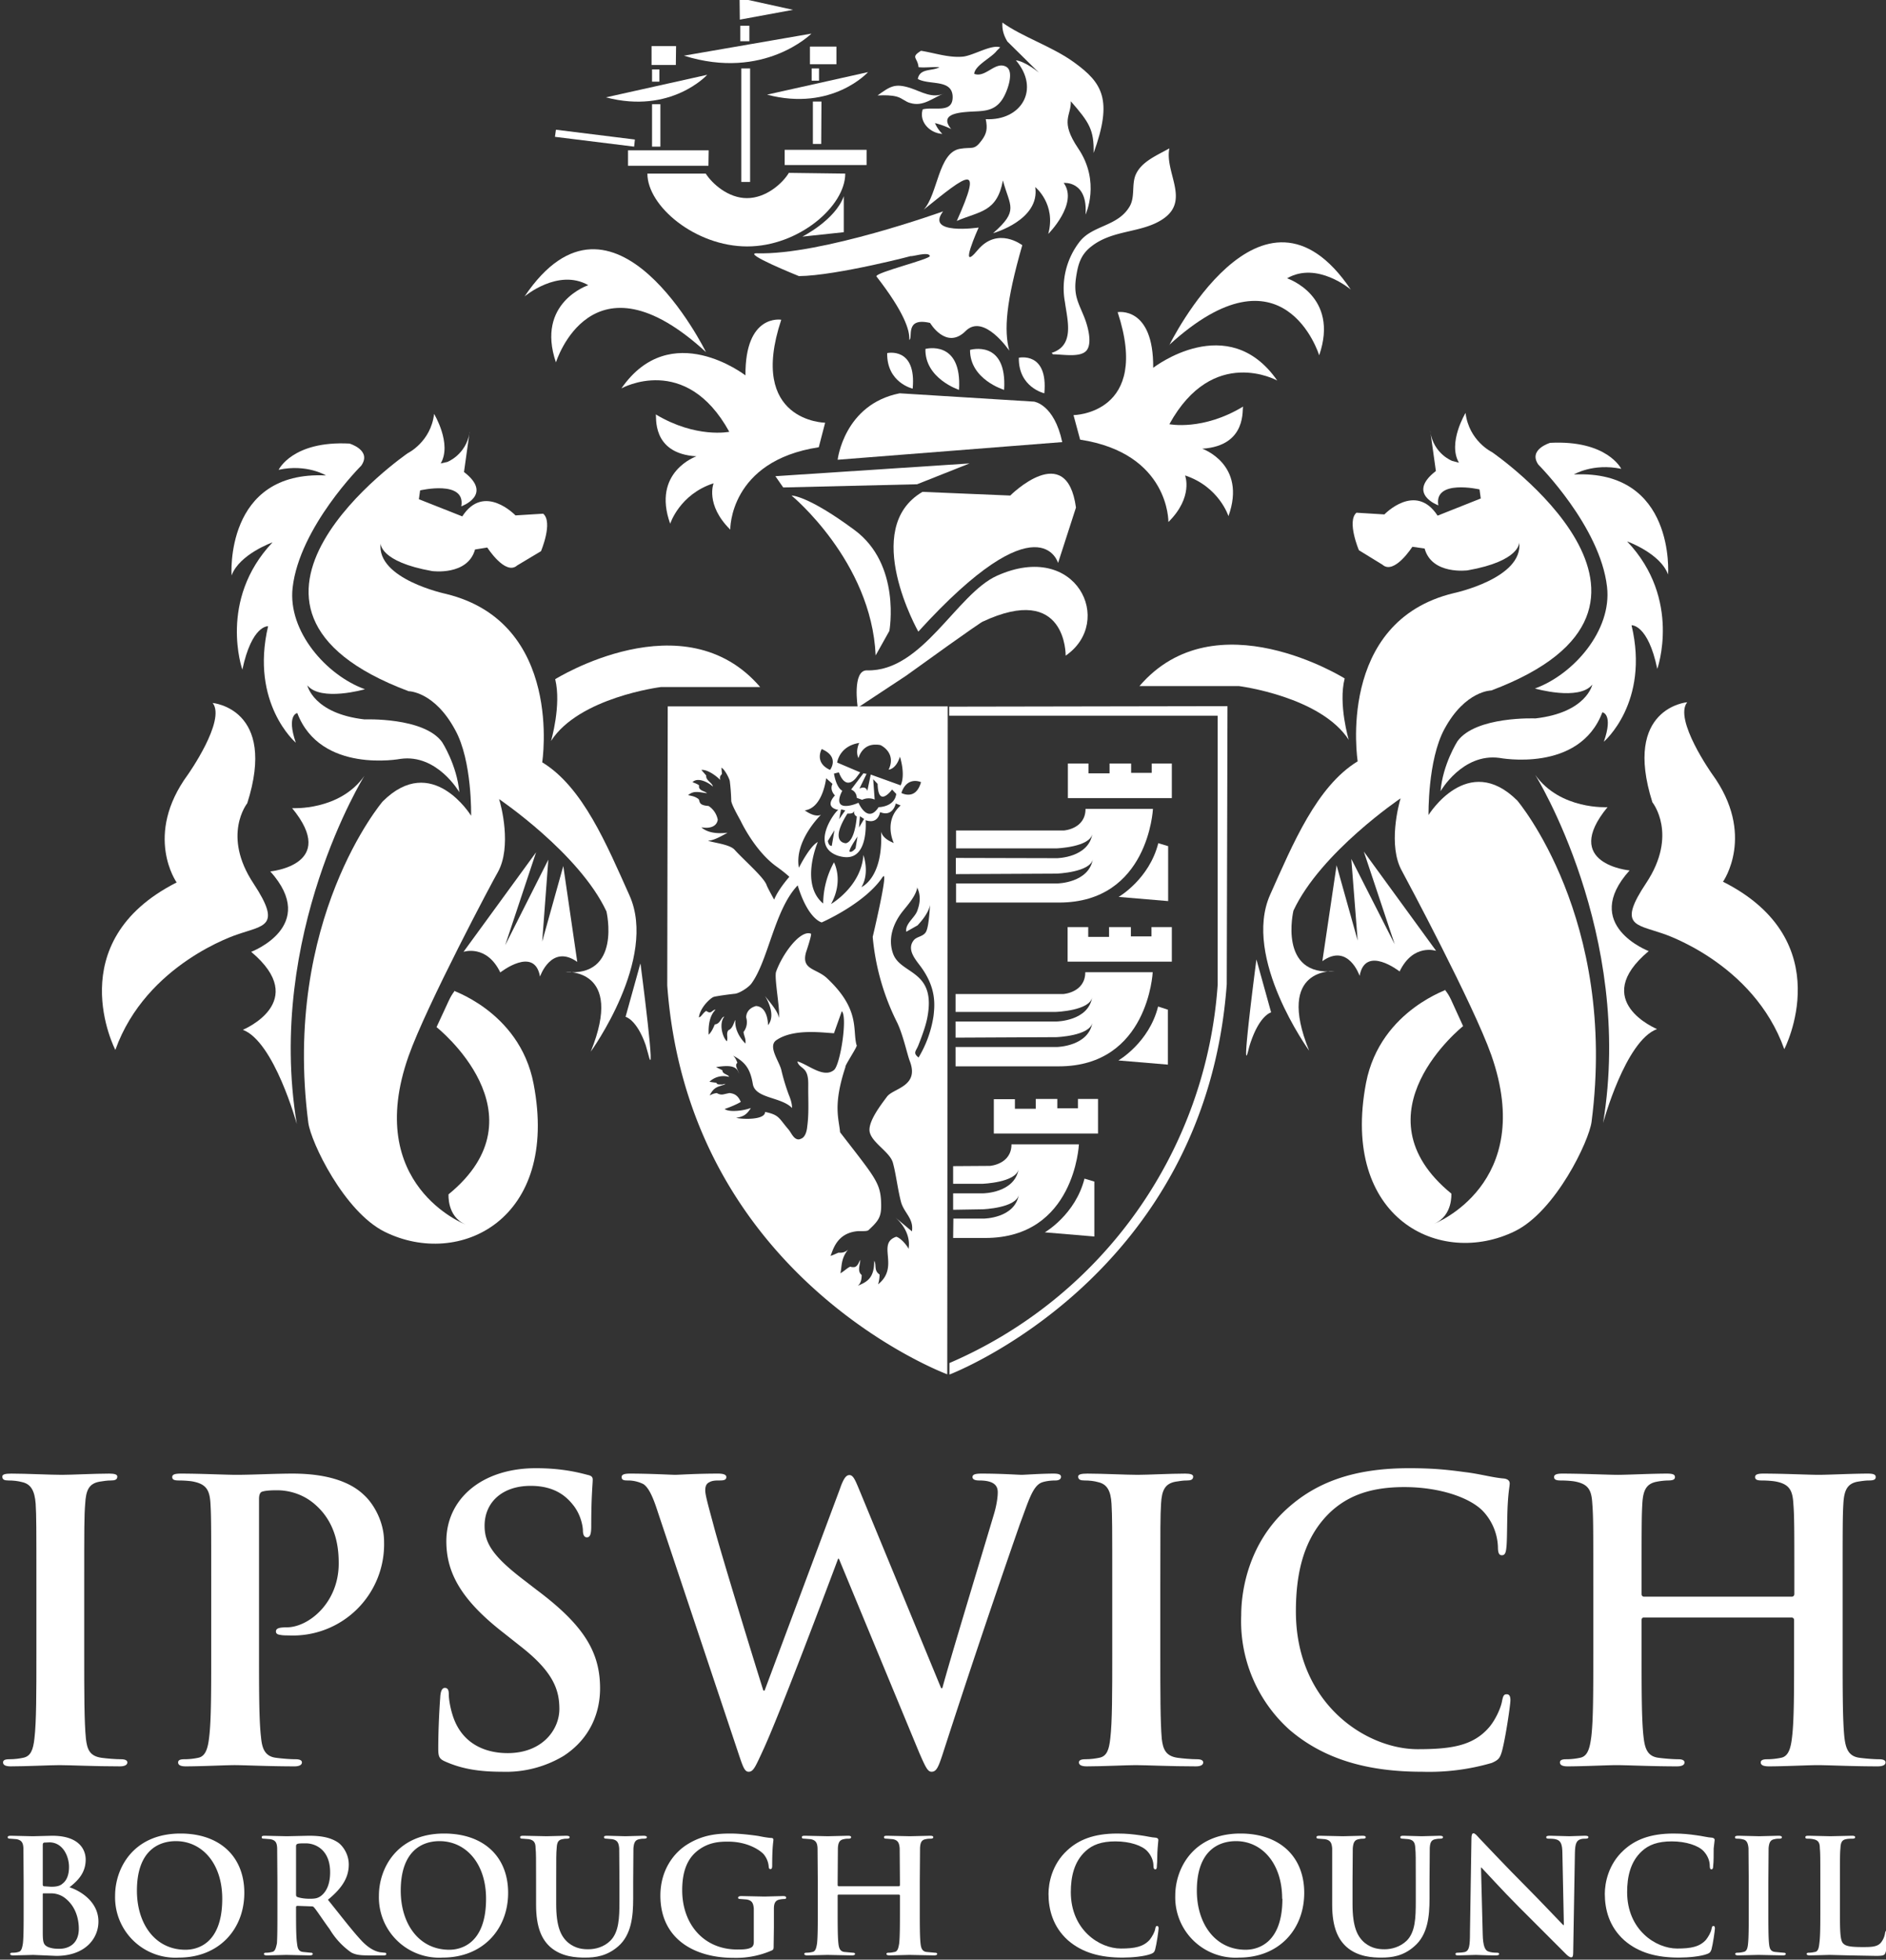<svg xmlns="http://www.w3.org/2000/svg" viewBox="0 0 1000 1039.02"><rect x="0" y="0" width="1000" height="1039.02" fill="#333333" stroke="none"/><clipPath id="a"><path d="M83.82 67.94h11.44v27.24H83.82z"/></clipPath><clipPath id="b"><path d="M51.02 35.28h89.15v94.4H51.02z"/></clipPath><g clip-path="url(#a)" transform="matrix(13 0 0 -13 -735.87 1611.88)"><path fill="#fff" d="M95.26 95.18H83.84l-.02-11.38c.87-11.96 11.42-15.86 11.42-15.86zm-3.57-2.69-.94.4s.08.67.9.8c0 0-.17-.33-.03-.62 0 0 .13.55.68.55.07 0 .14 0 .22-.02 0 0 .66-.3.33-1 0 0 .3.01.46.53 0 0 .24-.72.03-1.17l-1.22.44-.14-.67c-.02.1-.1.14-.16.14-.08 0-.16-.04-.16-.04l.29.6-.13.02-.5-.66c.24-.1.23-.34.23-.34l.22-.08c.1.05.2.06.27.06.14 0 .24-.05.24-.05l-.06.83.18-.19c.01-.4.1-.52.21-.52.17 0 .38.29.38.29l.17-.18c-.07-.53-.7-.54-.72-.54-.13-.2-.25-.27-.36-.27-.27 0-.46.45-.46.45-.23-.1-.4-.13-.52-.13-.5 0-.14.62-.14.62-.26.14-.34.7-.34.7l.2.05c.12-.32.26-.42.38-.42.13 0 .25.1.34.22l.15.2m-1.23.1c-.66.3-.34.85-.34.85.75-.32.34-.85.34-.85m-4.48-.41c-.04.2.06.19.07.26l-.02.24c.14-.07.32-.44.34-.54a8 8 0 0 0 .06-.8c0-.15.3-.67.39-.84 0 0 .56-1.2 1.44-1.84 0 0 .34-.24.54-.43 0 0-.44-.49-.62-.93 0 0-.28.5-.31.6-.12.32-.92 1.01-1.3 1.43-.21.24-.93.29-1.09.38h.04c.21 0 .6.23.76.32 0 0-.13-.02-.3-.02-.23 0-.55.04-.77.24 0 0 .09-.02.2-.02.18 0 .43.06.47.33-.08.4-.38.56-.38.56-.47.03-.31.23-.43.3-.12.08-.2.1-.4.14.12.1.23.13.35.13.12 0 .25-.03.42-.05-.08.09-.37.1-.32.32-.08.06-.17.09-.27.13.06.06.14.09.23.09.2 0 .45-.13.6-.27-.02.16-.3.25-.27.45l-.2.23h.04c.26 0 .62-.29.73-.41m3.96-1.45c-.24 0-.51.21-.51.21.74.1.87 1.31.87 1.31l.26-.23c-.13-.26.1-.47.1-.47-.47-.52.14-.59.14-.59-.14-.06-1.18-1.47-.02-1.87.13-.04.25-.06.36-.06.9 0 .77 1.51.77 1.51a.62.62 0 0 1 .21-.04c.33 0 .38.37.38.37a.58.58 0 0 1 .22-.05c.34 0 .42.4.42.4l.2-.08c-.72-.64-.28-1.53-.28-1.53-.41.16-.5.37-.52.47.1-1.9-.8-2.27-.8-2.27.35.58.08 1.31.08 1.31-.09-1.29-1.32-2-1.32-2 .53.96.12 1.7.12 1.7a3.53 3.53 0 0 1-.44-1.68c-.96.8-.22 2.51-.22 2.51-.34-.18-.77-1.05-.77-1.05-.2 1.1.9 2.16.9 2.16a.33.33 0 0 0-.15-.03m3.71.85c-.16 0-.28.07-.28.07.13.4.38.49.56.49.14 0 .24-.05.24-.05-.12-.42-.34-.51-.52-.51m-2.82-1 .08.4.17-.04zm.62.32s-.05-.13.1-.21c0 0-.06-1-.44-1.09-.02 0-.7.01.06 1.21h.07c.07 0 .16.01.2.09m.2-.66.04.46.17-.11zm-1-.11-.11-.64c-.04 0-.12.01-.16.2zm.94-.26-.08-.48s-.11-.14-.2-.14h-.03c-.1.03.31.62.31.62m-1.46-3.5s1.77.77 2.49 1.86l.04.03c.14 0-.45-2.48-.45-2.48a9.7 9.7 0 0 1 1-3.5c.24-.5.41-1.3.51-1.56.41-1.05-.68-1.11-.93-1.46-.22-.3-.8-1.03-.7-1.45.11-.44.81-.8.94-1.23.13-.46.2-1.11.34-1.63.13-.44.52-.66.44-1.18l-.68.57c.37-.32.63-.8.54-1.29-.01.08-.3.45-.5.5-.82-.28.16-1.22-.74-1.94 0 .01.06.17.06.4-.25.17-.11.39-.22.56.01-.73-.32-.87-.67-1.02.12.09.16.25.16.44-.2.16-.05.44-.06.62-.09-.2-.15-.3-.27-.3-.04 0-.08 0-.13.02-.12-.04-.23-.17-.41-.27.07.24 0 .58.32.97a.44.44 0 0 0-.3-.13h-.1c-.12-.05-.24-.11-.32-.13.1.23.25.95 1.14 1.01h.15c.1 0 .23 0 .27.05.44.41.53.56.5 1.18-.04.76-.28 1-1.67 2.8-.05.56-.3 1.1.22 2.67-.03 0 .1.22.23.44s.27.45.22.45c-.17.63.16 1.45-1.21 2.73-.43.4-1.05.33-.85 1.05 0 0 .25.74.2.76a.29.29 0 0 1-.1.02c-.45 0-1.09-.92-1.32-1.57-.09-.25.2-1.7.1-1.88.02.23-.43.72-.56.9 0 0 .5-.75.13-1.2 0 0 .01.75-.49.78-.43-.12-.4-.47-.4-.47a.65.65 0 0 0-.11-.59c.03-.2.1-.26.08-.47-.25.24-.45.62-.41.96-.06-.06-.09-.34-.29-.42-.1-.15 0-.29-.06-.45-.2.2-.32.76-.1 1.01-.14-.02-.16-.3-.39-.32-.07-.16-.13-.3-.25-.42-.03.6.14.88.28 1.02h-.02c-.03 0-.06-.02-.1-.05s-.07-.06-.12-.06c-.04 0-.08.02-.14.06-.13-.07-.21-.26-.3-.26.06.43.5.8.6.83.12.04.75.12.87.13.18.02.53.24.66.4.7.93.95 3.03 1.9 4.02.43-1.4.98-1.51.98-1.51m3.9 1.44v.09-.12c.14-.3.12-.6 0-.93-.1-.29-.51-.54-.45-.86l.46.26c.07.08.44.46.51.84-.02-.2-.05-.97-.19-1.14-.12-.16-.35-.16-.47-.3-.33-.4.11-.84.32-1.14.6-.85.53-1.52.48-1.96a4.63 4.63 0 0 0-.61-1.69c-.25.2-.1.25 0 .52.17.43.29.78.35 1.07.4 1.98-1.05 1.78-1.38 2.62-.24.63 0 1.27.38 1.75.18.23.56.64.6 1m-3.4-5.97.32.9c.24-.23-.06-2.19-.32-2.4a.48.48 0 0 0-.32-.11c-.38 0-.84.37-1.17.46.03-.19.25-.25.34-.41.12-.2.1-.48.1-.7 0-.52.03-1.03-.04-1.54-.01-.13-.06-.43-.25-.5a.27.27 0 0 0-.1-.03c-.2 0-.29.25-.41.4-.4.46-.37.6-.96.72 0-.22-.4-.28-.73-.28-.2 0-.37.02-.45.04.3.05.43.13.6.4a2.23 2.23 0 0 0-.7-.12c-.15 0-.29.02-.37.08.18.06.48.18.66.29-.1.22-.21.33-.45.36h-.02l-.14-.03c-.05-.01-.11-.03-.17-.03s-.13.02-.2.06a.7.7 0 0 1-.29-.1c.19.4.4.35.65.47h-.02c-.03 0-.06 0-.1-.02h-.1c-.07 0-.12 0-.16.07l-.28.04a.83.83 0 0 0 .8.2c-.02.1-.28.11-.27.27l-.26.13c.14.02.29.04.43.04.24 0 .45-.06.5-.31 0 .12-.2.34-.06.44-.03.1-.1.24-.18.3.47-.25.7-.5.81-1.16.1-.6 1.16-.52 1.6-.98 0 .2-.07.39-.14.56-.11.3-.21.62-.29.96-.07.36-.57.98-.22 1.24.38.27.93.34 1.42.34.38 0 .73-.04.94-.05m.64-8.75z"/></g><g fill="#fff" clip-path="url(#b)" transform="matrix(13 0 0 -13 -735.87 1611.88)"><path d="M58.09 59.31c0 2.4 0 2.84-.03 3.35-.04.54-.2.8-.54.88-.18.05-.38.07-.57.07-.16 0-.25.03-.25.16 0 .09.12.12.37.12.6 0 1.6-.05 2.06-.05.4 0 1.33.05 1.93.05.2 0 .33-.03.33-.12 0-.13-.1-.16-.26-.16-.15 0-.28-.02-.47-.05-.43-.08-.55-.35-.58-.9-.04-.5-.04-.95-.04-3.35v-2.78c0-1.53 0-2.78.07-3.46.05-.42.15-.7.63-.77.22-.03.57-.06.8-.06.18 0 .26-.05.26-.13 0-.11-.13-.16-.3-.16-1.04 0-2.04.05-2.47.05-.36 0-1.36-.05-1.99-.05-.2 0-.31.05-.31.16 0 .08.06.13.25.13.24 0 .43.03.57.06.31.06.41.33.46.79.08.66.08 1.9.08 3.44z"/><path d="M65.22 59.31c0 2.4 0 2.84-.03 3.35-.03.54-.16.79-.68.9-.12.03-.4.05-.61.05-.18 0-.27.03-.27.14 0 .1.1.14.35.14.83 0 1.83-.05 2.27-.05.65 0 1.56.05 2.29.05 1.97 0 2.69-.66 2.94-.9.35-.33.79-1.04.79-1.88a3.72 3.72 0 0 0-3.89-3.82c-.08 0-.25 0-.33.02-.08.01-.19.03-.19.14 0 .12.11.17.44.17.89 0 2.12 1 2.12 2.6 0 .53-.05 1.59-.93 2.38-.57.52-1.22.61-1.58.61-.24 0-.48-.01-.62-.06-.08-.03-.12-.13-.12-.3v-6.32c0-1.45 0-2.7.08-3.38.04-.44.14-.79.61-.85.22-.03.57-.06.8-.06.18 0 .26-.05.26-.13 0-.11-.13-.16-.3-.16-1.04 0-2.04.05-2.45.05-.36 0-1.36-.05-1.99-.05-.2 0-.31.05-.31.16 0 .08.06.13.25.13.24 0 .43.03.57.06.31.06.4.41.45.87.08.66.08 1.9.08 3.36z"/><path d="M74.78 52.14c-.26.11-.3.2-.3.54 0 .87.06 1.82.08 2.07.01.23.06.4.19.4.14 0 .16-.13.16-.26 0-.2.06-.54.14-.8.34-1.17 1.28-1.6 2.26-1.6 1.42 0 2.11.96 2.11 1.8 0 .77-.24 1.5-1.55 2.53l-.72.57c-1.74 1.35-2.34 2.46-2.34 3.74 0 1.73 1.45 2.98 3.65 2.98 1.02 0 1.69-.16 2.1-.27.14-.03.22-.07.22-.19 0-.2-.06-.66-.06-1.9 0-.34-.05-.46-.18-.46-.1 0-.16.1-.16.28 0 .14-.07.63-.4 1.04-.24.3-.7.78-1.73.78-1.17 0-1.88-.68-1.88-1.63 0-.73.37-1.28 1.68-2.27l.44-.34c1.91-1.43 2.59-2.52 2.59-4.02 0-.92-.35-2.01-1.48-2.75a4.57 4.57 0 0 0-2.52-.65c-.91 0-1.62.11-2.3.41"/><path d="M83.43 62.34c-.19.59-.36.97-.58 1.12a1.4 1.4 0 0 1-.63.15c-.16 0-.26.01-.26.14 0 .11.13.14.35.14.82 0 1.7-.05 1.83-.05.15 0 .84.05 1.76.05.22 0 .33-.05.33-.14 0-.13-.13-.14-.29-.14-.12 0-.28 0-.4-.07-.13-.06-.17-.17-.17-.34 0-.2.16-.75.35-1.46.27-1.04 1.74-5.82 2.02-6.7h.05l3.07 8.22c.15.44.26.57.39.57.17 0 .25-.24.46-.74l3.28-7.95h.05c.28 1.06 1.55 5.23 2.1 7.08.11.36.16.7.16.91 0 .26-.14.48-.76.48-.16 0-.27.04-.27.14 0 .11.13.14.37.14.83 0 1.5-.05 1.64-.05.1 0 .79.05 1.3.05.18 0 .3-.03.3-.13s-.09-.15-.23-.15c-.16 0-.38-.02-.55-.08-.38-.14-.55-.78-.89-1.68a436.1 436.1 0 0 1-3.15-9.38c-.18-.55-.26-.74-.46-.74-.16 0-.25.2-.5.77l-3.28 7.92h-.03c-.3-.8-2.4-6.4-3.08-7.85-.3-.65-.38-.84-.57-.84-.15 0-.22.17-.36.58z"/><path d="M101.97 59.31c0 2.4 0 2.84-.03 3.35-.03.54-.19.8-.54.88-.17.05-.37.07-.56.07-.16 0-.26.03-.26.16 0 .09.13.12.38.12.6 0 1.6-.05 2.05-.05.4 0 1.33.05 1.93.05.2 0 .33-.03.33-.12 0-.13-.1-.16-.25-.16-.16 0-.28-.02-.47-.05-.43-.08-.56-.35-.59-.9-.03-.5-.03-.95-.03-3.35v-2.78c0-1.53 0-2.78.06-3.46.05-.42.16-.7.64-.77.22-.03.56-.06.8-.06.17 0 .25-.05.25-.13 0-.11-.12-.16-.3-.16-1.04 0-2.03.05-2.46.05-.36 0-1.36-.05-1.99-.05-.2 0-.32.05-.32.16 0 .08.07.13.26.13.23 0 .42.03.57.06.31.06.4.33.45.79.08.66.08 1.9.08 3.44z"/><path d="M109.19 53.45a5.95 5.95 0 0 0-1.96 4.66c0 1.08.33 2.94 1.85 4.33 1.14 1.04 2.64 1.67 4.99 1.67.98 0 1.56-.06 2.29-.16.6-.07 1.1-.22 1.58-.26.17-.02.24-.1.24-.2 0-.12-.05-.3-.08-.86-.03-.52-.02-1.4-.05-1.7-.02-.24-.05-.37-.19-.37-.13 0-.16.13-.16.35a2.25 2.25 0 0 1-.61 1.45c-.53.55-1.76.98-3.21.98-1.37 0-2.27-.35-2.97-.98-1.15-1.06-1.45-2.56-1.45-4.09 0-3.76 2.86-5.62 4.97-5.62 1.4 0 2.26.15 2.9.88.26.3.47.76.53 1.04.05.26.08.32.2.32.12 0 .15-.11.15-.24 0-.19-.2-1.56-.35-2.1-.08-.27-.14-.34-.41-.46a9.14 9.14 0 0 0-2.84-.36c-2.17 0-3.98.48-5.42 1.72"/><path d="M129.69 58.87c.04 0 .1.03.1.11v.33c0 2.4 0 2.84-.04 3.35-.03.54-.16.79-.68.9-.13.03-.4.05-.61.05-.18 0-.27.03-.27.14 0 .1.1.14.33.14.85 0 1.85-.05 2.27-.05.38 0 1.38.05 2 .05.21 0 .32-.03.32-.14 0-.11-.09-.14-.28-.14-.13 0-.27-.02-.46-.05-.42-.08-.55-.35-.58-.9-.03-.5-.03-.95-.03-3.35v-2.78c0-1.45 0-2.7.07-3.38.05-.44.15-.79.62-.85.22-.03.57-.06.8-.06.18 0 .26-.05.26-.13 0-.11-.13-.16-.32-.16-1.02 0-2.02.05-2.46.05-.36 0-1.36-.05-1.97-.05-.23 0-.34.05-.34.16 0 .08.07.13.26.13.23 0 .42.03.57.06.31.06.4.41.45.87.08.66.08 1.9.08 3.36v1.4a.1.1 0 0 1-.1.09h-6.03c-.04 0-.09-.02-.09-.1v-1.39c0-1.45 0-2.7.08-3.38.05-.44.14-.79.61-.85.23-.03.57-.06.81-.06.17 0 .25-.05.25-.13 0-.11-.12-.16-.31-.16-1.03 0-2.02.05-2.47.05-.36 0-1.35-.05-1.99-.05-.2 0-.31.05-.31.16 0 .08.06.13.25.13.24 0 .43.03.57.06.32.06.4.41.46.87.08.66.08 1.9.08 3.36v2.78c0 2.4 0 2.84-.04 3.35-.03.54-.15.79-.67.9-.13.03-.4.05-.62.05-.17 0-.27.03-.27.14 0 .1.11.14.33.14.86 0 1.85-.05 2.28-.05.38 0 1.37.05 1.99.05.22 0 .33-.03.33-.14 0-.11-.1-.14-.29-.14a2.8 2.8 0 0 1-.45-.05c-.43-.08-.56-.35-.59-.9-.03-.5-.03-.95-.03-3.35v-.33c0-.08.05-.11.1-.11z"/><path d="M59.2 46.62a.94.94 0 0 1-.54.15h-.27c-.03 0-.04 0-.04-.04v-1.52c0-.43.02-.54.22-.63.18-.07.33-.07.47-.07.3 0 .78.15.78.82 0 .4-.13.95-.62 1.29m-.85.51c0-.05.02-.06.04-.07l.3-.02c.22 0 .36.03.47.13.17.13.26.36.26.68 0 .43-.25 1-.8 1l-.22-.01c-.04-.02-.05-.04-.05-.11zm-.78.11-.01 1.37c-.01.22-.07.33-.28.37l-.25.02c-.07 0-.11.01-.11.06s.05.06.14.06l.88-.02.79.02c1.17 0 1.37-.63 1.37-.97 0-.53-.3-.85-.66-1.13.53-.18 1.18-.64 1.18-1.4 0-.69-.54-1.4-1.72-1.4l-.46.02-.48.02-.37-.01-.44-.01c-.09 0-.13.02-.13.06 0 .03.02.05.1.05.1 0 .17.01.23.03.13.02.16.17.19.35.03.27.03.78.03 1.38z"/><path d="M65.67 46.55c0 1.45-.83 2.35-1.89 2.35-.74 0-1.59-.42-1.59-2.02 0-1.35.74-2.41 1.98-2.41.46 0 1.5.22 1.5 2.08m-4.37.13c0 1.1.73 2.53 2.67 2.53 1.6 0 2.6-.94 2.6-2.42s-1.03-2.64-2.67-2.64a2.46 2.46 0 0 0-2.6 2.53"/><path d="M68.68 46.73c0-.07.02-.1.06-.11.14-.05.33-.07.5-.07.25 0 .33.03.45.11.2.15.38.44.38.97 0 .92-.6 1.18-.99 1.18-.16 0-.27 0-.34-.02-.04-.02-.06-.04-.06-.1zm-.76.51-.01 1.37c-.01.22-.06.33-.28.37l-.25.02c-.07 0-.1.01-.1.06s.04.06.13.06l.89-.02.9.02c.41 0 .85-.04 1.2-.28.17-.12.43-.45.43-.89 0-.47-.2-.91-.85-1.44.58-.72 1.02-1.3 1.4-1.7.36-.37.63-.42.72-.44l.19-.02c.05 0 .07-.02.07-.05 0-.05-.04-.06-.12-.06h-.61c-.36 0-.53.03-.7.12a3.1 3.1 0 0 0-.88.95c-.26.35-.55.8-.64.89-.03.04-.07.04-.11.04l-.56.02c-.04 0-.06-.02-.06-.05v-.1c0-.6 0-1.1.04-1.38.02-.18.05-.33.25-.35l.31-.03c.06 0 .08-.02.08-.05 0-.04-.04-.06-.13-.06l-.95.02-.78-.02c-.09 0-.13.02-.13.06 0 .03.02.05.1.05.1 0 .18.02.23.03.13.02.16.17.2.35.02.28.02.78.02 1.38z"/><path d="M76.43 46.55c0 1.45-.83 2.35-1.9 2.35-.73 0-1.58-.42-1.58-2.02 0-1.35.74-2.41 1.98-2.41.45 0 1.5.22 1.5 2.08m-4.37.13c0 1.1.73 2.53 2.66 2.53 1.61 0 2.61-.94 2.61-2.42s-1.03-2.64-2.67-2.64a2.46 2.46 0 0 0-2.6 2.53"/><path d="M78.47 47.24c0 .99 0 1.17-.02 1.37 0 .22-.06.33-.27.37l-.25.02c-.08 0-.11.01-.11.06s.04.06.14.06l.94-.02.8.02c.09 0 .14-.02.14-.06s-.04-.06-.1-.06c-.08 0-.12 0-.2-.02-.17-.03-.22-.14-.23-.37-.02-.2-.02-.38-.02-1.37v-.9c0-.93.19-1.33.5-1.59.3-.24.6-.26.81-.26.29 0 .64.09.9.35.35.35.37.93.37 1.6v.8l-.01 1.37c-.02.22-.07.33-.28.37l-.23.02c-.07 0-.11.01-.11.06s.04.06.13.06l.74-.02.74.02c.09 0 .14-.02.14-.06s-.04-.06-.12-.06c-.07 0-.11 0-.19-.02-.17-.03-.22-.14-.24-.37l-.01-1.37v-.69c0-.71-.07-1.47-.61-1.94-.46-.4-.93-.46-1.35-.46-.34 0-.96.02-1.43.44-.33.3-.57.78-.57 1.71z"/><path d="M88.16 44.67c0-.17 0-.19-.08-.23a3.64 3.64 0 0 0-1.56-.3c-1.58 0-2.98.76-2.98 2.54 0 1.03.54 1.75 1.12 2.1.62.38 1.2.43 1.74.43.44 0 1.01-.08 1.14-.1.14-.03.36-.07.51-.08.08 0 .1-.03.1-.08 0-.07-.05-.25-.05-1.05 0-.1-.02-.14-.07-.14s-.06.03-.07.08a.9.9 0 0 1-.22.54c-.2.2-.7.5-1.44.5-.35 0-.82-.02-1.28-.4-.36-.3-.59-.78-.59-1.58 0-1.39.88-2.42 2.25-2.42.16 0 .4 0 .54.07.1.04.13.13.13.24V46.15c-.02.22-.07.33-.29.37l-.25.02c-.06 0-.1.01-.1.05 0 .05.05.07.14.07l.94-.02.75.02c.09 0 .13-.02.13-.07 0-.04-.04-.05-.08-.05a1 1 0 0 1-.18-.02c-.17-.03-.24-.14-.24-.37v-.77z"/><path d="M93.27 47.06c.02 0 .04.02.04.05v.13l-.01 1.37c-.02.22-.07.33-.28.37l-.25.02c-.07 0-.11.01-.11.06s.04.06.13.06l.93-.02.82.02c.09 0 .13-.02.13-.06s-.04-.06-.11-.06c-.06 0-.11 0-.2-.02-.17-.03-.22-.14-.23-.37l-.01-1.37v-1.13c0-.6 0-1.1.03-1.38.02-.18.06-.33.25-.35l.33-.03c.07 0 .1-.02.1-.05 0-.04-.05-.06-.13-.06l-1 .02-.8-.02c-.1 0-.14.02-.14.06 0 .03.02.05.1.05.1 0 .17.02.23.03.13.02.16.17.19.35.03.28.03.78.03 1.38v.57c0 .02-.02.04-.04.04h-2.46c-.02 0-.04-.01-.04-.04v-.57c0-.6 0-1.1.03-1.38.02-.18.06-.33.25-.35l.33-.03c.07 0 .1-.02.1-.05 0-.04-.05-.06-.13-.06l-1 .02-.81-.02c-.09 0-.13.02-.13.06 0 .03.02.05.1.05a1 1 0 0 1 .23.03c.13.02.16.17.19.35.03.28.03.78.03 1.38v1.13l-.01 1.37c-.01.22-.07.33-.28.37l-.25.02c-.07 0-.11.01-.11.06s.04.06.14.06l.92-.02.82.02c.09 0 .13-.02.13-.06s-.04-.06-.11-.06c-.05 0-.11 0-.19-.02-.17-.03-.23-.14-.24-.37l-.01-1.37v-.13c0-.03.02-.05.04-.05z"/><path d="M100.17 44.85c-.63.56-.8 1.28-.8 1.9 0 .44.14 1.2.76 1.77.46.43 1.08.69 2.04.69.4 0 .64-.03.93-.07.25-.03.46-.09.65-.1.07-.01.1-.05.1-.09l-.03-.35c-.02-.21-.01-.57-.03-.7 0-.1-.01-.15-.07-.15-.05 0-.07.06-.07.15 0 .2-.09.42-.25.59-.21.23-.71.4-1.3.4-.57 0-.94-.14-1.22-.4-.47-.43-.6-1.05-.6-1.67 0-1.54 1.17-2.3 2.04-2.3.57 0 .92.07 1.18.36.1.13.2.31.22.43.02.1.03.13.08.13s.06-.05.06-.1c0-.08-.08-.64-.14-.86-.03-.1-.06-.14-.17-.18-.26-.1-.75-.15-1.16-.15-.89 0-1.63.19-2.22.7"/><path d="M108.9 46.55c0 1.45-.83 2.35-1.88 2.35-.75 0-1.6-.42-1.6-2.02 0-1.35.75-2.41 1.99-2.41.45 0 1.5.22 1.5 2.08m-4.37.13c0 1.1.73 2.53 2.66 2.53 1.6 0 2.6-.94 2.6-2.42s-1.02-2.64-2.66-2.64a2.46 2.46 0 0 0-2.6 2.53"/><path d="M110.94 47.24v1.37c-.02.22-.07.33-.29.37l-.25.02c-.07 0-.1.01-.1.06s.04.06.14.06l.94-.02.8.02c.09 0 .13-.02.13-.06s-.04-.06-.1-.06c-.07 0-.11 0-.19-.02-.17-.03-.22-.14-.24-.37l-.01-1.37v-.9c0-.93.19-1.33.5-1.59.3-.24.6-.26.81-.26.28 0 .63.09.9.35.35.35.37.93.37 1.6v.8c0 .99 0 1.17-.02 1.37-.01.22-.06.33-.27.37l-.24.02c-.07 0-.1.01-.1.06s.04.06.13.06l.74-.02.74.02c.09 0 .13-.02.13-.06s-.04-.06-.11-.06-.11 0-.2-.02c-.17-.03-.22-.14-.23-.37l-.01-1.37v-.69c0-.71-.07-1.47-.62-1.94-.45-.4-.92-.46-1.34-.46-.34 0-.96.02-1.43.44-.33.3-.58.78-.58 1.71z"/><path d="M117.08 45.11c.01-.5.1-.67.23-.71.1-.04.23-.05.33-.05.07 0 .11-.01.11-.05 0-.05-.06-.06-.15-.06-.42 0-.67.02-.8.02l-.7-.02c-.08 0-.13 0-.13.06 0 .04.03.05.1.05.08 0 .2.01.29.03.17.06.2.24.2.8l.06 3.83c0 .12.02.21.08.21.07 0 .13-.08.24-.2.08-.08 1.06-1.13 2-2.07.44-.44 1.31-1.36 1.42-1.47h.03l-.06 2.9c0 .4-.07.52-.22.58-.1.04-.25.04-.34.04-.08 0-.1.02-.1.06 0 .05.06.06.16.06l.78-.02.63.02c.09 0 .15-.01.15-.06 0-.04-.04-.06-.11-.06s-.12 0-.2-.02c-.18-.05-.23-.19-.24-.55l-.07-4.07c0-.14-.02-.2-.08-.2-.07 0-.15.07-.22.14l-1.9 1.9c-.7.7-1.42 1.5-1.54 1.62h-.02z"/><path d="M122.86 44.85c-.63.56-.8 1.28-.8 1.9 0 .44.14 1.2.76 1.77.46.43 1.08.69 2.04.69.4 0 .64-.03.93-.07.25-.03.46-.09.65-.1.07-.01.1-.05.1-.09l-.04-.35c0-.21 0-.57-.02-.7 0-.1-.02-.15-.07-.15-.06 0-.07.06-.07.15 0 .2-.09.42-.25.59-.21.23-.72.4-1.3.4-.57 0-.94-.14-1.22-.4-.47-.43-.6-1.05-.6-1.67 0-1.54 1.17-2.3 2.04-2.3.57 0 .92.07 1.18.36.1.13.2.31.22.43.02.1.03.13.08.13s.06-.05.06-.1c0-.08-.08-.64-.14-.86-.04-.1-.06-.14-.17-.18-.26-.1-.75-.15-1.16-.15-.89 0-1.63.19-2.22.7"/><path d="m127.93 47.24-.01 1.37c-.02.22-.08.33-.22.36a.89.89 0 0 1-.23.03c-.07 0-.1.01-.1.06 0 .04.04.06.15.06l.84-.02.78.02c.09 0 .14-.02.14-.06 0-.05-.04-.06-.1-.06-.07 0-.12 0-.2-.02-.17-.03-.22-.14-.24-.37l-.01-1.37v-1.13c0-.63 0-1.14.03-1.41.02-.18.06-.3.25-.32l.33-.03c.07 0 .1-.02.1-.05 0-.04-.04-.06-.12-.06l-1 .02-.82-.02c-.08 0-.12.02-.12.06 0 .03.02.05.1.05a1 1 0 0 1 .23.03c.13.02.17.13.19.32.03.27.03.78.03 1.4z"/><path d="M131.65 46.1c0-.82 0-1.26.14-1.38.1-.1.28-.14.78-.14.34 0 .6 0 .75.18a.8.8 0 0 1 .17.39c.01.05.02.1.07.1s.06-.04.06-.12c0-.07-.05-.55-.1-.74-.04-.14-.07-.17-.4-.17l-1.1.02-.79.02-.36-.01-.45-.01c-.08 0-.13.02-.13.06 0 .03.03.05.1.05.1 0 .18.02.24.03.13.02.16.17.18.35.04.28.04.78.04 1.38v1.13c0 .99 0 1.17-.02 1.37 0 .22-.06.33-.27.37a.96.96 0 0 1-.22.02c-.07 0-.1.01-.1.06s.04.06.14.06l.88-.02.88.02c.09 0 .13-.02.13-.06s-.04-.06-.11-.06-.18 0-.26-.02c-.17-.03-.22-.14-.23-.37-.02-.2-.02-.38-.02-1.37z"/><path d="m94.23 103.93 3.58-.15s2.3 2.3 2.68-.49l-.73-2.26s-.74 2.65-5.7-2.8c0 0-2.38 4.21.17 5.7"/><path d="m92.32 97.26.56 1s.49 2.71-1.43 4.12c-1.92 1.42-2.56 1.4-2.56 1.4s3.26-2.68 3.43-6.52"/><path d="m88.23 104.57 7.92.52-2.14-.85-5.46-.13z"/><path d="M97.27 100.51c3.25 1.46 4.81-1.88 2.8-3.26 0 0 .05 3-3.4 1.38 0 0-.2-.1-3.11-2.2l-1.97-1.3s-.24 1.54.38 1.52c2.26-.06 3.65 3.12 5.3 3.86"/><path d="M99.5 109.6c.95.3.64 1.33.54 2.07a3.1 3.1 0 0 0 .59 2.45c.53.7 1.58.62 2.06 1.47.21.38.07.86.23 1.26.23.55.87.8 1.38 1.09-.2-1 .88-2.14-.29-2.9-.86-.56-2-.41-2.88-1.09-.46-.35-.56-.76-.64-1.3-.1-.72.1-1 .34-1.6.11-.27.34-1 .11-1.33-.23-.33-.97-.18-1.39-.18"/><path d="M104.3 109.92s3.76 7.66 7.4 2.26c0 0-1.37 1.17-2.6.46 0 0 2.15-.71 1.31-3.14 0 0-1.44 4.7-6.12.42"/><path d="M108.7 108.47s-2.62 1.46-4.4-1.78c0 0 1.36-.28 3.01.72-.06-.04.2-1.6-1.67-1.72 0 0 1.83-.63 1.07-2.75 0 0-.38 1.2-1.77 1.66 0 0 .35-.88-.68-1.9 0 0 .05 2.8-3.6 3.36l-.27 1s3.17.04 1.8 4.2c0 0 1.47.26 1.45-2.27 0 0 3.05 2.37 5.06-.52"/><path d="M85.4 109.63s-3.76 7.67-7.4 2.27c0 0 1.37 1.16 2.6.46 0 0-2.15-.71-1.32-3.15 0 0 1.45 4.71 6.12.42"/><path d="M81.95 108.15s2.62 1.47 4.4-1.77c0 0-1.35-.28-3 .71.05-.04-.21-1.6 1.66-1.71 0 0-1.83-.63-1.07-2.75 0 0 .38 1.2 1.77 1.65 0 0-.35-.87.68-1.89 0 0-.05 2.8 3.61 3.36l.26 1s-3.17.04-1.79 4.2c0 0-1.48.26-1.46-2.27 0 0-3.05 2.37-5.06-.53"/><path d="m93.3 107.95 5.48-.34s.82-.1 1.15-1.65l-9.16-.72s.26 2.26 2.53 2.71"/><path d="M93.83 108.14s-1.06.24-1.04 1.45c0 0 1.2.27 1.04-1.45"/><path d="M95.72 108.09s-1.4.46-1.37 1.67c0 0 1.5.4 1.37-1.67"/><path d="M97.56 108.09s-1.4.42-1.39 1.63c0 0 1.52.45 1.39-1.63"/><path d="m82.72 84.68-.6-2.16s.45-.1.82-1.15l.09-.32c.38-1.56-.3 3.63-.3 3.63"/><path d="M71.34 105s-2.52-2.51-2.8-4.98c-.2-1.77 1.37-3.57 2.95-4.14 0 0-1.8-.52-2.35.16 0 0 .24-1.15 2.33-1.39 0 0 2.43.1 3.17-.93 0 0 .6-.93.7-2.04 0 0-.9 1.57-2.4 1.36 0 0-3.26-.62-4.21 1.87 0 0-.45-.07-.06-1.21 0 0-1.87 1.6-1.13 4.75 0 0-.66.06-1.05-1.77 0 0-1 2.83 1.23 5.19 0 0-1.35-.48-1.67-1.35 0 0-.3 4.28 3.85 4.08 0 0-.78.48-1.93.23 0 0 .56 1.19 2.89 1.07 0 0 .92-.27.48-.9"/><path d="m79.58 88.67-.86-3.08.25 3.34-1.76-3.49 1.26 3.79-2.96-4.06s.94.32 1.5-.84c0 0 1.4 1.1 1.62-.17 0 0 .46 1.35 1.52.6z"/><path d="M75.76 106.38v-.03c-.15-.91-.91-1.2-.91-1.2l-.27-.06c.47.8-.27 2.02-.27 2.02-.13-1.14-1.07-1.6-1.07-1.6s-9.13-6.27.03-9.71c0 0 1.05 0 1.9-1.58.7-1.26.65-3.5.65-3.5s-1.59 2.6-3.61.58c0 0-4.1-4.81-3.03-13.1.1-.78 1.46-3.63 3.12-4.45 3.04-1.5 7.13.49 6.07 6.03-.58 3.06-3.58 3.88-3.22 3.8-.22-.3-.18-.29-.74-1.48 0 0 4.49-3.55.49-6.82 0 0-.07-.9.69-1.23 0 0-4.18 1.6-2.32 6.87.72 2.04 3.46 7.2 3.64 7.5.58 1.04.13 2.75.05 2.98 0 0 3.27-2.21 4.38-4.58 0 0 .64-2.71-1.68-2.47 0 0 2.43.18 1.04-3.25 0 0 2.74 3.78 1.58 6.37-.93 2.07-1.9 4.42-3.56 5.43 0 0 .89 5.7-3.93 6.87 0 0-2.84.6-2.66 2.06 0 0-.05-.75 2.1-1.13 0 0 1.45-.2 1.75.88l.5.08s.74-1.16 1.22-.73l.97.58s.5 1.18.09 1.53l-1.13-.07s-1.28 1.34-2.17-.04l-1.77.7.05.36s1.87.44 1.68-.65c0 0 1.32.47.11 1.4"/><path d="M71.47 92.35s-4.03-6.48-2.76-14.2c0 0-.92 3.36-2.2 3.84 0 0 2.77 1.14.34 3.18 0 0 2.78 1.05.78 3.28 0 0 2.8.26.89 2.58 0 0 1.94-.12 2.95 1.32"/><path d="M65.28 95.32s2.64-.23 1.41-4.09c0 0-1.05-1.31.26-3.28 1.15-1.75.43-1.69-.66-2.07 0 0-3.72-1.18-4.98-4.71 0 0-2.29 4.4 2.5 6.83 0 0-1.36 1.92.46 4.4 0 0 1.56 2.21 1.01 2.92"/><path d="M79.08 93.77s.43 1.46.17 2.52c0 0 5.26 3.29 8.36-.32h-4.05s-3.34-.42-4.48-2.2"/><path d="m107.85 84.86.6-2.16s-.44-.1-.81-1.15a3.2 3.2 0 0 1-.1-.32c-.37-1.56.31 3.63.31 3.63"/><path d="M119.35 105.04s2.52-2.52 2.8-4.98c.21-1.78-1.37-3.58-2.94-4.15 0 0 1.8-.52 2.34.16 0 0-.23-1.14-2.32-1.38 0 0-2.43.1-3.18-.93 0 0-.6-.94-.69-2.04 0 0 .89 1.56 2.4 1.36 0 0 3.26-.63 4.2 1.86 0 0 .46-.06.06-1.2 0 0 1.88 1.6 1.13 4.75 0 0 .67.05 1.05-1.78 0 0 1.01 2.84-1.23 5.2 0 0 1.35-.48 1.67-1.35 0 0 .31 4.28-3.84 4.08 0 0 .77.47 1.93.23 0 0-.57 1.18-2.9 1.06 0 0-.91-.27-.48-.89"/><path d="m111.12 88.7.86-3.07-.26 3.33 1.77-3.48-1.26 3.78 2.95-4.05s-.93.32-1.49-.84c0 0-1.4 1.1-1.63-.18 0 0-.46 1.36-1.52.6z"/><path d="M114.94 106.42v-.03c.14-.92.9-1.2.9-1.2l.27-.07c-.47.81.27 2.03.27 2.03.14-1.15 1.08-1.6 1.08-1.6s9.13-6.27-.03-9.72c0 0-1.06 0-1.91-1.57-.69-1.27-.65-3.51-.65-3.51s1.6 2.6 3.62.59c0 0 4.1-4.82 3.03-13.1-.1-.78-1.46-3.64-3.12-4.46-3.05-1.5-7.13.5-6.08 6.04.59 3.06 3.58 3.87 3.22 3.8.23-.3.19-.29.74-1.48 0 0-4.48-3.56-.48-6.83 0 0 .07-.9-.7-1.23 0 0 4.18 1.61 2.33 6.88-.72 2.04-3.47 7.19-3.64 7.5-.59 1.04-.13 2.74-.06 2.97 0 0-3.26-2.2-4.37-4.58 0 0-.64-2.7 1.68-2.47 0 0-2.43.19-1.04-3.24 0 0-2.74 3.78-1.59 6.36.93 2.08 1.9 4.42 3.57 5.44 0 0-.9 5.7 3.92 6.86 0 0 2.84.6 2.67 2.07 0 0 .05-.76-2.1-1.14 0 0-1.46-.2-1.76.89l-.5.07s-.74-1.16-1.22-.73l-.96.59s-.5 1.18-.1 1.53l1.14-.07s1.27 1.33 2.17-.05l1.76.7-.05.37s-1.87.43-1.68-.65c0 0-1.31.47-.1 1.4"/><path d="M119.22 92.39s4.04-6.48 2.77-14.2c0 0 .91 3.36 2.2 3.83 0 0-2.78 1.14-.34 3.18 0 0-2.79 1.06-.78 3.29 0 0-2.81.26-.9 2.58 0 0-1.93-.12-2.95 1.32"/><path d="M125.42 95.35s-2.64-.22-1.42-4.08c0 0 1.06-1.31-.25-3.29-1.16-1.74-.44-1.68.66-2.06 0 0 3.71-1.18 4.97-4.72 0 0 2.3 4.41-2.5 6.83 0 0 1.36 1.92-.45 4.4 0 0-1.57 2.22-1.01 2.92"/><path d="M111.62 93.8s-.44 1.47-.17 2.52c0 0-5.27 3.3-8.37-.31h4.05s3.34-.42 4.49-2.2"/><path d="m103.85 89.6.4-.12v-2.24l-2.02.17s1.25.72 1.62 2.2"/><path d="M104.4 92.85v-1.41h-4.24v1.41h.84v-.4h.86v.4h.88v-.38h.84v.38z"/><path d="M95.6 87.18h4.2c3.65 0 3.83 3.82 3.83 3.82h-2.75c0-.82-.88-.88-.88-.88h-4.4v-.73h4.1s1.37.05 1.46.6c-.15-.98-1.44-1-1.44-1l-4.13.01v-.66l4.11.02s1.39.05 1.48.6c-.16-.98-1.44-1-1.44-1H95.6z"/><path d="m103.84 82.94.4-.13v-2.24l-2.02.17s1.25.72 1.62 2.2"/><path d="M104.4 86.18v-1.41h-4.25v1.41h.84v-.4h.85v.4h.89v-.38h.84v.38z"/><path d="M95.58 80.5h4.21c3.65 0 3.83 3.84 3.83 3.84h-2.75c0-.83-.89-.89-.89-.89h-4.4v-.73h4.1s1.38.05 1.47.6c-.15-.97-1.44-.99-1.44-.99h-4.13v-.66l4.11.02s1.38.05 1.47.6c-.15-.97-1.43-1-1.43-1h-4.15z"/><path d="m100.84 75.92.4-.12v-2.24l-2.02.17s1.25.72 1.62 2.2"/><path d="M101.39 79.17v-1.41h-4.25v1.4H98v-.39h.85v.4h.88v-.38h.84v.38z"/><path d="M95.49 74.29h1.24s1.27.01 1.43.98c-.1-.55-1.47-.6-1.47-.6l-1.21-.02v.67h1.22s1.29.01 1.45.99c-.1-.55-1.47-.6-1.47-.6h-1.2v.72l1.5.01s.88.06.88.88h2.75s-.17-3.82-3.82-3.82h-1.31z"/><path d="M97.4 122.06c-.36.13-1.1-.34-1.53-.38-.57-.05-1.14.15-1.7.24-.44-.28-.14-.26-.1-.67.27-.03.59.02.85 0-.29-.17-.8-.03-.88-.48.47-.26 1.38 0 1.42-.7.03-.73-.75-.42-1.22-.54-.16-.51.29-.97.8-1a1.4 1.4 0 0 0-.3.44c.24-.06.45-.14.66-.24-.5.6.3.67.69.7.55.04 1.02-.02 1.37.47.22.3.54 1.18.18 1.37-.44.24-.84-.47-1.3-.29.03.35.7.65.92.94"/><path d="M99.18 120.83c-.2.25-.81.67-1.14.7 1-1.17.23-2.47-1.23-2.4.08-.38.04-.59-.17-.87-.31-.42-.38-.25-.89-.34-.88-.16-.89-1.85-1.47-2.48 1.8 1.45 2.44 1.98 1.35-.46.93.4 1.64.35 1.88 1.65.29-1.07.66-1.22-.4-2.15 0 0 1.92.53 1.72 1.88 0 0 .86-.69.53-1.91 0 0 1.24 1.24.63 2.08 0 0 .99.1.89-1.29 0 0 .63 1.33-.3 2.7-.76 1.13-.28 1.32-.3 1.92.75-.86.95-1.16.93-2.11.79 2.18.36 2.86-.8 3.7-.88.64-2.12 1.04-2.92 1.62-.02-.28.05-.52.2-.77z"/><path d="M92.4 120.1c.53.38.71.5 1.34.3.45-.15.91-.45 1.39-.21-.5-.2-.87-.56-1.4-.4-.18.04-.33.2-.55.26-.22.06-.5.06-.72.05"/><path d="M87.48 113.66c-.65.02 1.71-.93 1.71-.93 1.53.01 4.92.9 4.56.82 0-.05.74.2.78 0 .02-.13-2.21-.67-2.18-.83 1.15-1.48 1.37-2.22 1.34-2.59.17.06-.21.94.85.69 0 0 .66-1.12 1.45-.33.74.74 1.78-.8 1.78-.8-.22.83-.14 1.97.53 4.3 0 0-1 .78-1.82-.2-.82-.99.04.92.04.92s-2.19-.32-1.45.66c0 0-4.96-1.79-7.6-1.71"/><path d="M85.5 117.23h-3.28v.63h3.29z"/><path d="M91.95 117.26h-3.34v.62h3.34z"/><path d="M87.2 116.57h-.36v4.63h.36z"/><path d="m84.5 121.72 5.2.9s-1.93-1.93-5.2-.9"/><path d="M87.17 122.31h-.37v.63h.37z"/><path d="M90.1 118.12h-.34v1.73h.35z"/><path d="m87.89 120.13 4.12.92s-1.46-1.62-4.12-.92"/><path d="M90.01 120.7h-.3v.5h.3z"/><path d="M83.54 118.01h-.34v1.73h.34z"/><path d="m81.32 120.02 4.13.92s-1.47-1.62-4.13-.92"/><path d="M83.5 120.66h-.3v.5h.3z"/><path d="M91.08 116.91c0-1.33-1.9-2.97-4-2.97-2.11 0-4.07 1.64-4.07 2.97h2.38c.27-.42.92-1 1.68-1 .78 0 1.45.6 1.71 1.03z"/><path d="m82.47 118.01-3.23.4.04.29 3.22-.4z"/><path d="m86.77 124.07 2.18-.48-2.17-.4z"/><path d="M90.72 121.37h-1.08v.72h1.08z"/><path d="M84.17 121.34h-.99v.77h1z"/><path d="M99.2 107.95s-1.06.24-1.04 1.45c0 0 1.2.27 1.04-1.45"/><path d="M95.33 68.4a18.15 18.15 0 0 1 10.94 15.43V94.8H95.32v.37l11.35.02-.03-11.34c-.87-11.96-11.31-15.92-11.31-15.92z"/><path d="M91.02 115.99v-1.47l-1.69-.18s1.35.68 1.69 1.65"/></g></svg>
